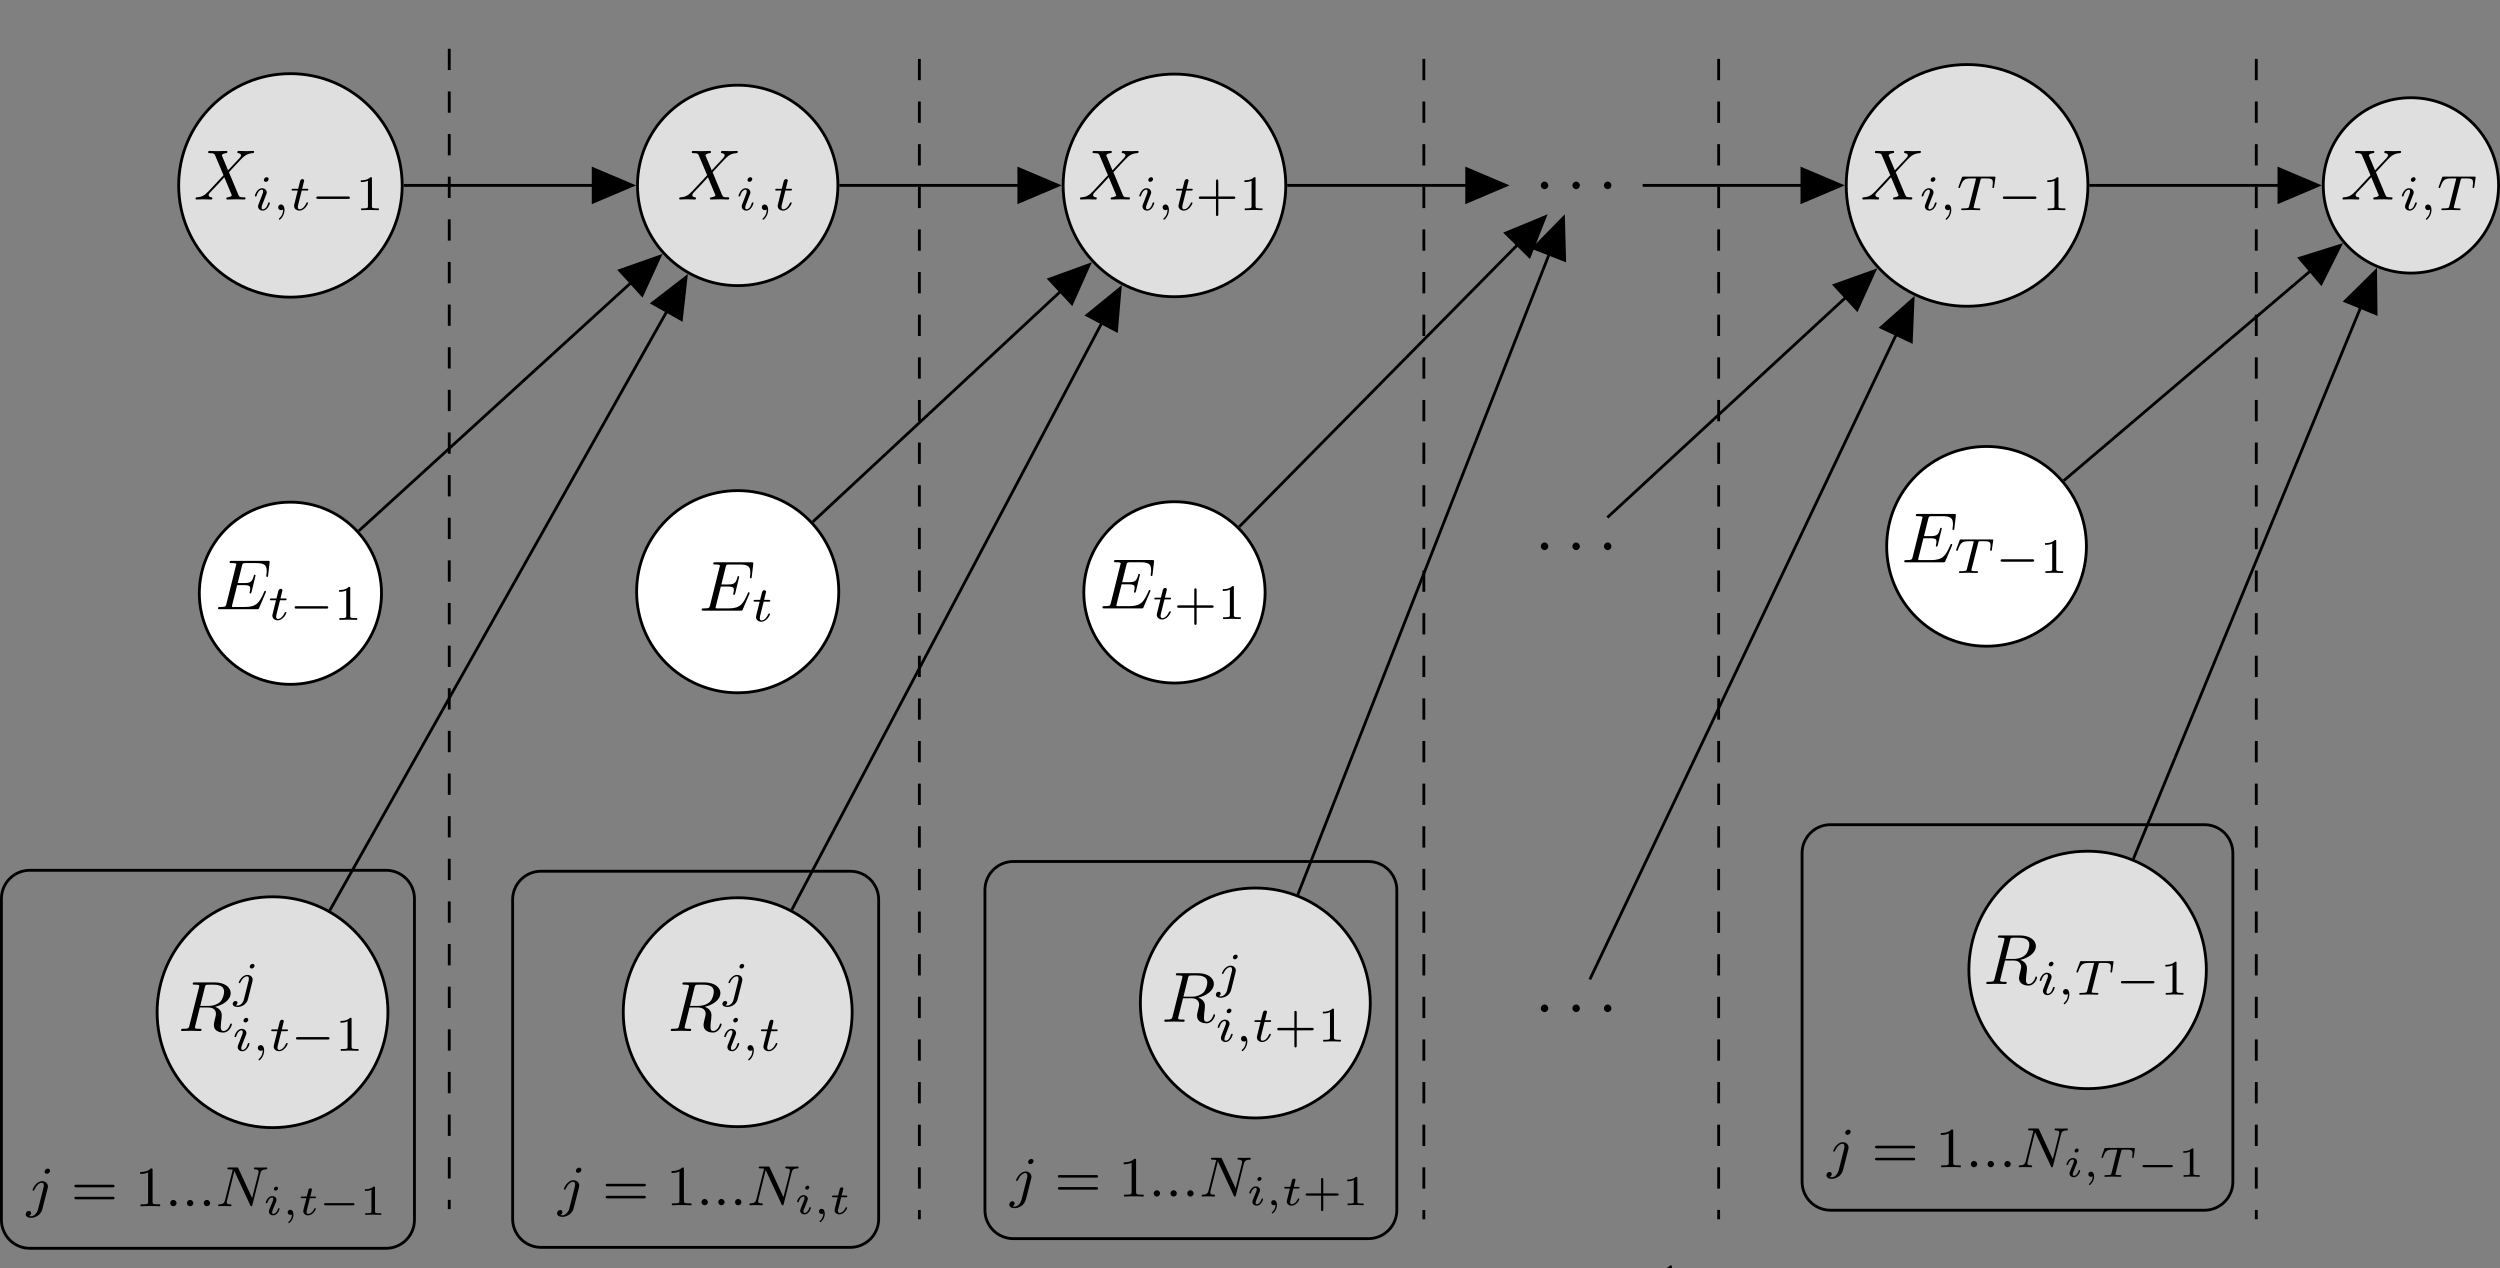 <?xml version="1.0" encoding="UTF-8"?>
<svg xmlns="http://www.w3.org/2000/svg" xmlns:xlink="http://www.w3.org/1999/xlink" width="350.561pt" height="177.807pt" viewBox="0 0 350.561 177.807" version="1.1">
<rect x="0" y="0" width="350.561" height="177.807" fill="#808080" stroke="none"/>
<defs>
<g>
<symbol overflow="visible" id="glyph0-0">
<path style="stroke:none;" d=""/>
</symbol>
<symbol overflow="visible" id="glyph0-1">
<path style="stroke:none;" d="M 7.281 -0.188 C 7.281 -0.312 7.172 -0.312 7.094 -0.312 C 6.438 -0.312 6.406 -0.344 6.234 -0.75 L 4.953 -3.828 C 5.625 -4.531 6.672 -5.719 7 -5.984 C 7.281 -6.234 7.672 -6.469 8.266 -6.5 C 8.391 -6.516 8.484 -6.516 8.484 -6.703 C 8.484 -6.703 8.484 -6.812 8.359 -6.812 C 8.062 -6.812 7.719 -6.781 7.422 -6.781 C 7.047 -6.781 6.672 -6.812 6.312 -6.812 C 6.25 -6.812 6.125 -6.812 6.125 -6.609 C 6.125 -6.547 6.172 -6.516 6.234 -6.5 C 6.328 -6.484 6.641 -6.469 6.641 -6.188 C 6.641 -6.047 6.531 -5.922 6.453 -5.828 L 4.828 -4.094 L 4 -6.078 L 3.953 -6.203 C 3.953 -6.266 4.109 -6.453 4.531 -6.5 C 4.641 -6.516 4.734 -6.516 4.734 -6.688 C 4.734 -6.812 4.609 -6.812 4.578 -6.812 C 4.172 -6.812 3.75 -6.781 3.328 -6.781 C 3.078 -6.781 2.469 -6.812 2.219 -6.812 C 2.156 -6.812 2.031 -6.812 2.031 -6.609 C 2.031 -6.5 2.141 -6.5 2.266 -6.5 C 2.859 -6.5 2.922 -6.406 3.016 -6.188 L 4.188 -3.406 L 2.078 -1.141 C 2.031 -1.094 2.016 -1.078 1.953 -1.031 C 1.469 -0.5 1 -0.344 0.484 -0.312 C 0.359 -0.297 0.266 -0.297 0.266 -0.109 C 0.266 -0.109 0.266 0 0.406 0 C 0.703 0 1.031 -0.031 1.328 -0.031 C 1.703 -0.031 2.094 0 2.453 0 C 2.516 0 2.625 0 2.625 -0.203 C 2.625 -0.297 2.516 -0.312 2.516 -0.312 C 2.422 -0.312 2.109 -0.344 2.109 -0.625 C 2.109 -0.781 2.266 -0.938 2.375 -1.062 L 3.406 -2.141 L 4.297 -3.125 L 5.297 -0.734 L 5.359 -0.594 C 5.359 -0.516 5.156 -0.344 4.781 -0.312 C 4.672 -0.297 4.578 -0.297 4.578 -0.125 C 4.578 0 4.688 0 4.719 0 L 5.984 -0.031 C 6.234 -0.031 6.844 0 7.094 0 C 7.156 0 7.281 0 7.281 -0.188 Z M 7.281 -0.188 "/>
</symbol>
<symbol overflow="visible" id="glyph0-2">
<path style="stroke:none;" d="M 7.109 -2.469 C 7.109 -2.469 7.109 -2.578 6.984 -2.578 C 6.891 -2.578 6.875 -2.516 6.859 -2.453 C 6.203 -0.984 5.844 -0.312 4.141 -0.312 L 2.688 -0.312 C 2.547 -0.312 2.516 -0.312 2.469 -0.312 C 2.359 -0.328 2.328 -0.344 2.328 -0.422 C 2.328 -0.453 2.328 -0.469 2.375 -0.641 L 3.062 -3.375 L 4.047 -3.375 C 4.891 -3.375 4.891 -3.156 4.891 -2.906 C 4.891 -2.844 4.891 -2.719 4.828 -2.422 C 4.812 -2.375 4.797 -2.344 4.797 -2.312 C 4.797 -2.266 4.828 -2.203 4.922 -2.203 C 5 -2.203 5.031 -2.25 5.078 -2.406 L 5.641 -4.734 C 5.641 -4.797 5.594 -4.844 5.516 -4.844 C 5.438 -4.844 5.406 -4.781 5.391 -4.672 C 5.172 -3.906 5 -3.672 4.078 -3.672 L 3.141 -3.672 L 3.734 -6.078 C 3.828 -6.438 3.844 -6.469 4.281 -6.469 L 5.688 -6.469 C 6.891 -6.469 7.203 -6.188 7.203 -5.359 C 7.203 -5.125 7.203 -5.109 7.156 -4.828 C 7.156 -4.781 7.141 -4.703 7.141 -4.656 C 7.141 -4.609 7.172 -4.531 7.266 -4.531 C 7.375 -4.531 7.391 -4.594 7.406 -4.781 L 7.609 -6.516 C 7.641 -6.781 7.594 -6.781 7.344 -6.781 L 2.297 -6.781 C 2.109 -6.781 2 -6.781 2 -6.578 C 2 -6.469 2.094 -6.469 2.281 -6.469 C 2.656 -6.469 2.938 -6.469 2.938 -6.297 C 2.938 -6.25 2.938 -6.234 2.875 -6.047 L 1.562 -0.781 C 1.469 -0.391 1.453 -0.312 0.656 -0.312 C 0.484 -0.312 0.375 -0.312 0.375 -0.125 C 0.375 0 0.469 0 0.656 0 L 5.828 0 C 6.062 0 6.078 -0.016 6.141 -0.172 L 7.062 -2.328 C 7.078 -2.375 7.109 -2.469 7.109 -2.469 Z M 7.109 -2.469 "/>
</symbol>
<symbol overflow="visible" id="glyph0-3">
<path style="stroke:none;" d="M 6.438 -5.516 C 6.438 -5.172 6.281 -4.484 5.891 -4.094 C 5.625 -3.844 5.109 -3.516 4.203 -3.516 L 3.094 -3.516 L 3.734 -6.125 C 3.797 -6.359 3.828 -6.453 4.016 -6.484 C 4.109 -6.5 4.422 -6.5 4.625 -6.5 C 5.328 -6.5 6.438 -6.5 6.438 -5.516 Z M 7.531 -0.922 C 7.531 -1.047 7.406 -1.047 7.406 -1.047 C 7.312 -1.047 7.297 -0.984 7.281 -0.906 C 7.031 -0.172 6.594 0 6.375 0 C 6.047 0 5.969 -0.219 5.969 -0.609 C 5.969 -0.922 6.031 -1.422 6.078 -1.75 C 6.094 -1.891 6.109 -2.078 6.109 -2.219 C 6.109 -2.984 5.438 -3.297 5.172 -3.391 C 6.188 -3.609 7.359 -4.312 7.359 -5.312 C 7.359 -6.172 6.469 -6.812 5.156 -6.812 L 2.328 -6.812 C 2.125 -6.812 2.031 -6.812 2.031 -6.609 C 2.031 -6.5 2.125 -6.5 2.312 -6.5 C 2.312 -6.5 2.516 -6.5 2.688 -6.484 C 2.875 -6.453 2.953 -6.453 2.953 -6.312 C 2.953 -6.281 2.953 -6.25 2.922 -6.125 L 1.578 -0.781 C 1.484 -0.391 1.469 -0.312 0.672 -0.312 C 0.5 -0.312 0.406 -0.312 0.406 -0.109 C 0.406 0 0.547 0 0.547 0 L 1.797 -0.031 L 3.078 0 C 3.156 0 3.266 0 3.266 -0.203 C 3.266 -0.312 3.188 -0.312 2.984 -0.312 C 2.625 -0.312 2.344 -0.312 2.344 -0.484 C 2.344 -0.547 2.359 -0.594 2.375 -0.656 L 3.031 -3.297 L 4.219 -3.297 C 5.125 -3.297 5.297 -2.734 5.297 -2.391 C 5.297 -2.25 5.219 -1.938 5.156 -1.703 C 5.094 -1.422 5 -1.062 5 -0.859 C 5 0.219 6.203 0.219 6.328 0.219 C 7.172 0.219 7.531 -0.781 7.531 -0.922 Z M 7.531 -0.922 "/>
</symbol>
<symbol overflow="visible" id="glyph0-4">
<path style="stroke:none;" d="M 1.906 -0.531 C 1.906 -0.812 1.672 -1.062 1.391 -1.062 C 1.094 -1.062 0.859 -0.812 0.859 -0.531 C 0.859 -0.234 1.094 0 1.391 0 C 1.672 0 1.906 -0.234 1.906 -0.531 Z M 1.906 -0.531 "/>
</symbol>
<symbol overflow="visible" id="glyph1-0">
<path style="stroke:none;" d=""/>
</symbol>
<symbol overflow="visible" id="glyph1-1">
<path style="stroke:none;" d="M 2.266 -4.359 C 2.266 -4.469 2.172 -4.625 1.984 -4.625 C 1.797 -4.625 1.594 -4.438 1.594 -4.234 C 1.594 -4.125 1.672 -3.969 1.875 -3.969 C 2.062 -3.969 2.266 -4.172 2.266 -4.359 Z M 2.438 -1 C 2.438 -1.094 2.344 -1.094 2.328 -1.094 C 2.234 -1.094 2.219 -1.047 2.188 -0.969 C 2.031 -0.406 1.734 -0.125 1.453 -0.125 C 1.312 -0.125 1.281 -0.219 1.281 -0.375 C 1.281 -0.531 1.328 -0.656 1.391 -0.812 L 1.609 -1.375 L 1.953 -2.266 C 1.984 -2.328 2 -2.406 2 -2.484 C 2 -2.812 1.719 -3.078 1.344 -3.078 C 0.641 -3.078 0.328 -2.125 0.328 -2 C 0.328 -1.922 0.422 -1.922 0.453 -1.922 C 0.547 -1.922 0.547 -1.953 0.578 -2.031 C 0.75 -2.625 1.062 -2.875 1.312 -2.875 C 1.422 -2.875 1.484 -2.828 1.484 -2.641 C 1.484 -2.469 1.453 -2.375 1.281 -1.938 L 0.844 -0.812 C 0.812 -0.719 0.781 -0.641 0.781 -0.516 C 0.781 -0.188 1.047 0.062 1.438 0.062 C 2.125 0.062 2.438 -0.891 2.438 -1 Z M 2.438 -1 "/>
</symbol>
<symbol overflow="visible" id="glyph1-2">
<path style="stroke:none;" d="M 1.672 -0.047 C 1.672 -0.469 1.5 -0.797 1.172 -0.797 C 0.953 -0.797 0.781 -0.625 0.781 -0.406 C 0.781 -0.188 0.938 0 1.188 0 C 1.359 0 1.469 -0.109 1.469 -0.109 C 1.469 0.266 1.406 0.719 0.922 1.156 C 0.906 1.188 0.875 1.219 0.875 1.25 C 0.875 1.297 0.938 1.344 0.969 1.344 C 1.078 1.344 1.672 0.781 1.672 -0.047 Z M 1.672 -0.047 "/>
</symbol>
<symbol overflow="visible" id="glyph1-3">
<path style="stroke:none;" d="M 2.609 -1 C 2.609 -1.094 2.516 -1.094 2.5 -1.094 C 2.406 -1.094 2.406 -1.078 2.344 -0.953 C 2.156 -0.516 1.797 -0.125 1.422 -0.125 C 1.266 -0.125 1.172 -0.219 1.172 -0.469 C 1.172 -0.531 1.203 -0.688 1.219 -0.75 L 1.719 -2.75 L 2.422 -2.75 C 2.562 -2.75 2.641 -2.75 2.641 -2.906 C 2.641 -3 2.562 -3 2.438 -3 L 1.781 -3 L 2.031 -4.031 C 2.047 -4.062 2.062 -4.109 2.062 -4.125 C 2.062 -4.266 1.953 -4.359 1.812 -4.359 C 1.641 -4.359 1.547 -4.234 1.484 -4.062 C 1.438 -3.875 1.531 -4.219 1.219 -3 L 0.516 -3 C 0.391 -3 0.297 -3 0.297 -2.844 C 0.297 -2.75 0.375 -2.75 0.5 -2.75 L 1.156 -2.75 L 0.75 -1.109 C 0.703 -0.938 0.641 -0.688 0.641 -0.594 C 0.641 -0.188 1 0.062 1.391 0.062 C 2.172 0.062 2.609 -0.906 2.609 -1 Z M 2.609 -1 "/>
</symbol>
<symbol overflow="visible" id="glyph1-4">
<path style="stroke:none;" d="M 3.062 -4.359 C 3.062 -4.469 2.969 -4.625 2.781 -4.625 C 2.578 -4.625 2.391 -4.422 2.391 -4.234 C 2.391 -4.125 2.469 -3.969 2.672 -3.969 C 2.859 -3.969 3.062 -4.156 3.062 -4.359 Z M 2.766 -2.172 C 2.781 -2.25 2.797 -2.312 2.797 -2.422 C 2.797 -2.797 2.469 -3.078 2.062 -3.078 C 1.281 -3.078 0.844 -2.109 0.844 -2 C 0.844 -1.922 0.938 -1.922 0.953 -1.922 C 1.031 -1.922 1.047 -1.938 1.094 -2.047 C 1.266 -2.453 1.625 -2.875 2.031 -2.875 C 2.203 -2.875 2.266 -2.766 2.266 -2.531 C 2.266 -2.453 2.266 -2.359 2.25 -2.328 L 1.578 0.344 C 1.469 0.828 1.094 1.219 0.688 1.219 C 0.594 1.219 0.516 1.219 0.438 1.188 C 0.609 1.094 0.672 0.938 0.672 0.828 C 0.672 0.656 0.531 0.578 0.391 0.578 C 0.188 0.578 0 0.766 0 0.984 C 0 1.25 0.266 1.422 0.688 1.422 C 1.109 1.422 1.922 1.172 2.141 0.328 Z M 2.766 -2.172 "/>
</symbol>
<symbol overflow="visible" id="glyph1-5">
<path style="stroke:none;" d="M 5.312 -3.281 L 5.5 -4.609 C 5.5 -4.703 5.422 -4.703 5.297 -4.703 L 1.016 -4.703 C 0.844 -4.703 0.828 -4.703 0.781 -4.562 L 0.328 -3.328 C 0.328 -3.297 0.297 -3.234 0.297 -3.203 C 0.297 -3.172 0.312 -3.109 0.422 -3.109 C 0.516 -3.109 0.516 -3.141 0.562 -3.281 C 0.969 -4.391 1.203 -4.453 2.266 -4.453 L 2.547 -4.453 C 2.766 -4.453 2.766 -4.453 2.766 -4.391 C 2.766 -4.391 2.766 -4.344 2.734 -4.25 L 1.812 -0.578 C 1.75 -0.328 1.734 -0.25 1 -0.25 C 0.75 -0.25 0.688 -0.25 0.688 -0.094 C 0.688 -0.078 0.703 0 0.812 0 C 1 0 1.219 -0.016 1.406 -0.016 L 2 -0.031 L 2.641 -0.016 C 2.828 -0.016 3.031 0 3.219 0 C 3.281 0 3.375 0 3.375 -0.156 C 3.375 -0.25 3.312 -0.25 3.094 -0.25 C 2.969 -0.25 2.828 -0.266 2.688 -0.266 C 2.453 -0.281 2.438 -0.312 2.438 -0.391 C 2.438 -0.453 2.438 -0.453 2.469 -0.562 L 3.391 -4.219 C 3.438 -4.422 3.453 -4.438 3.609 -4.453 C 3.641 -4.453 3.875 -4.453 4.016 -4.453 C 4.453 -4.453 4.625 -4.453 4.797 -4.406 C 5.109 -4.312 5.125 -4.109 5.125 -3.859 C 5.125 -3.75 5.125 -3.656 5.078 -3.297 L 5.062 -3.219 C 5.062 -3.141 5.109 -3.109 5.188 -3.109 C 5.297 -3.109 5.297 -3.172 5.312 -3.281 Z M 5.312 -3.281 "/>
</symbol>
<symbol overflow="visible" id="glyph2-0">
<path style="stroke:none;" d=""/>
</symbol>
<symbol overflow="visible" id="glyph2-1">
<path style="stroke:none;" d="M 3.297 -4.969 C 3.297 -5.125 3.172 -5.281 2.984 -5.281 C 2.734 -5.281 2.531 -5.047 2.531 -4.844 C 2.531 -4.688 2.656 -4.547 2.844 -4.547 C 3.078 -4.547 3.297 -4.766 3.297 -4.969 Z M 2.953 -2.484 C 2.984 -2.578 3 -2.641 3 -2.766 C 3 -3.203 2.641 -3.516 2.188 -3.516 C 1.344 -3.516 0.844 -2.406 0.844 -2.297 C 0.844 -2.219 0.906 -2.188 0.969 -2.188 C 1.047 -2.188 1.062 -2.219 1.109 -2.328 C 1.359 -2.891 1.766 -3.297 2.156 -3.297 C 2.328 -3.297 2.422 -3.172 2.422 -2.922 C 2.422 -2.812 2.406 -2.688 2.375 -2.578 L 1.625 0.391 C 1.5 0.891 1.109 1.406 0.625 1.406 C 0.5 1.406 0.375 1.375 0.359 1.359 C 0.609 1.25 0.641 1.031 0.641 0.953 C 0.641 0.766 0.5 0.656 0.328 0.656 C 0.109 0.656 -0.109 0.859 -0.109 1.125 C -0.109 1.422 0.188 1.625 0.641 1.625 C 1.125 1.625 2 1.328 2.234 0.359 Z M 2.953 -2.484 "/>
</symbol>
<symbol overflow="visible" id="glyph2-2">
<path style="stroke:none;" d="M 1.625 -0.438 C 1.625 -0.703 1.391 -0.891 1.172 -0.891 C 0.922 -0.891 0.734 -0.672 0.734 -0.453 C 0.734 -0.172 0.953 0 1.172 0 C 1.422 0 1.625 -0.203 1.625 -0.438 Z M 1.625 -0.438 "/>
</symbol>
<symbol overflow="visible" id="glyph2-3">
<path style="stroke:none;" d="M 7.297 -5.328 C 7.297 -5.375 7.266 -5.438 7.188 -5.438 C 7.125 -5.438 6.969 -5.422 6.391 -5.422 C 5.75 -5.422 5.641 -5.438 5.562 -5.438 C 5.438 -5.438 5.422 -5.359 5.422 -5.297 C 5.422 -5.188 5.516 -5.172 5.594 -5.172 C 6.078 -5.156 6.078 -4.953 6.078 -4.844 C 6.078 -4.797 6.078 -4.75 6.047 -4.625 L 5.172 -1.141 L 3.25 -5.297 C 3.188 -5.438 3.172 -5.438 2.984 -5.438 L 1.938 -5.438 C 1.797 -5.438 1.703 -5.438 1.703 -5.297 C 1.703 -5.172 1.797 -5.172 1.953 -5.172 C 2.031 -5.172 2.266 -5.172 2.453 -5.125 L 1.375 -0.859 C 1.281 -0.453 1.078 -0.281 0.547 -0.266 C 0.5 -0.266 0.391 -0.25 0.391 -0.109 C 0.391 -0.062 0.438 0 0.516 0 C 0.547 0 0.734 -0.031 1.312 -0.031 C 1.938 -0.031 2.062 0 2.125 0 C 2.156 0 2.281 0 2.281 -0.156 C 2.281 -0.25 2.188 -0.266 2.141 -0.266 C 1.844 -0.266 1.609 -0.312 1.609 -0.594 C 1.609 -0.641 1.641 -0.75 1.641 -0.75 L 2.672 -4.922 L 2.688 -4.922 L 4.906 -0.141 C 4.953 -0.016 4.969 0 5.047 0 C 5.156 0 5.172 -0.031 5.203 -0.172 L 6.312 -4.578 C 6.406 -4.969 6.578 -5.156 7.156 -5.172 C 7.234 -5.172 7.297 -5.234 7.297 -5.328 Z M 7.297 -5.328 "/>
</symbol>
<symbol overflow="visible" id="glyph3-0">
<path style="stroke:none;" d=""/>
</symbol>
<symbol overflow="visible" id="glyph3-1">
<path style="stroke:none;" d="M 6.109 -2.844 C 6.109 -3.016 5.906 -3.016 5.797 -3.016 L 0.781 -3.016 C 0.656 -3.016 0.469 -3.016 0.469 -2.844 C 0.469 -2.656 0.625 -2.656 0.75 -2.656 L 5.828 -2.656 C 5.938 -2.656 6.109 -2.656 6.109 -2.844 Z M 6.109 -1.141 C 6.109 -1.328 5.938 -1.328 5.828 -1.328 L 0.75 -1.328 C 0.625 -1.328 0.469 -1.328 0.469 -1.141 C 0.469 -0.969 0.656 -0.969 0.781 -0.969 L 5.797 -0.969 C 5.906 -0.969 6.109 -0.969 6.109 -1.141 Z M 6.109 -1.141 "/>
</symbol>
<symbol overflow="visible" id="glyph3-2">
<path style="stroke:none;" d="M 3.562 0 L 3.562 -0.266 L 3.281 -0.266 C 2.531 -0.266 2.5 -0.359 2.5 -0.656 L 2.5 -5.078 C 2.5 -5.297 2.484 -5.297 2.266 -5.297 C 1.938 -4.984 1.516 -4.797 0.766 -4.797 L 0.766 -4.531 C 0.984 -4.531 1.406 -4.531 1.875 -4.734 L 1.875 -0.656 C 1.875 -0.359 1.844 -0.266 1.094 -0.266 L 0.812 -0.266 L 0.812 0 C 1.141 -0.031 1.828 -0.031 2.188 -0.031 C 2.547 -0.031 3.234 -0.031 3.562 0 Z M 3.562 0 "/>
</symbol>
<symbol overflow="visible" id="glyph4-0">
<path style="stroke:none;" d=""/>
</symbol>
<symbol overflow="visible" id="glyph4-1">
<path style="stroke:none;" d="M 2.078 -3.734 C 2.078 -3.875 1.969 -3.969 1.844 -3.969 C 1.672 -3.969 1.5 -3.812 1.5 -3.641 C 1.5 -3.5 1.609 -3.406 1.734 -3.406 C 1.938 -3.406 2.078 -3.578 2.078 -3.734 Z M 2.297 -0.859 C 2.297 -0.859 2.297 -0.953 2.188 -0.953 C 2.094 -0.953 2.094 -0.922 2.062 -0.797 C 1.969 -0.5 1.719 -0.141 1.406 -0.141 C 1.297 -0.141 1.25 -0.203 1.25 -0.359 C 1.25 -0.469 1.281 -0.562 1.359 -0.75 L 1.719 -1.641 C 1.75 -1.703 1.797 -1.844 1.828 -1.906 C 1.844 -1.953 1.859 -2.016 1.859 -2.125 C 1.859 -2.453 1.562 -2.641 1.266 -2.641 C 0.656 -2.641 0.359 -1.844 0.359 -1.719 C 0.359 -1.688 0.391 -1.641 0.469 -1.641 C 0.562 -1.641 0.578 -1.672 0.594 -1.719 C 0.766 -2.297 1.078 -2.438 1.25 -2.438 C 1.359 -2.438 1.406 -2.359 1.406 -2.219 C 1.406 -2.109 1.375 -2.016 1.359 -1.969 L 1.047 -1.203 C 0.969 -1.031 0.969 -1.016 0.891 -0.812 C 0.812 -0.641 0.797 -0.562 0.797 -0.453 C 0.797 -0.156 1.062 0.062 1.391 0.062 C 2 0.062 2.297 -0.734 2.297 -0.859 Z M 2.297 -0.859 "/>
</symbol>
<symbol overflow="visible" id="glyph4-2">
<path style="stroke:none;" d="M 1.578 -0.047 C 1.578 -0.438 1.422 -0.719 1.125 -0.719 C 0.891 -0.719 0.766 -0.531 0.766 -0.359 C 0.766 -0.188 0.891 0 1.141 0 C 1.234 0 1.312 -0.031 1.375 -0.078 C 1.375 0.484 1.078 0.812 0.922 0.953 C 0.875 1 0.844 1.016 0.844 1.047 C 0.844 1.109 0.906 1.156 0.953 1.156 C 1.031 1.156 1.578 0.688 1.578 -0.047 Z M 1.578 -0.047 "/>
</symbol>
<symbol overflow="visible" id="glyph4-3">
<path style="stroke:none;" d="M 2.453 -0.859 C 2.453 -0.875 2.438 -0.953 2.344 -0.953 C 2.266 -0.953 2.25 -0.922 2.219 -0.844 C 2.016 -0.391 1.672 -0.141 1.375 -0.141 C 1.156 -0.141 1.156 -0.359 1.156 -0.438 C 1.156 -0.516 1.156 -0.531 1.188 -0.641 L 1.609 -2.344 L 2.266 -2.344 C 2.375 -2.344 2.469 -2.344 2.469 -2.484 C 2.469 -2.578 2.391 -2.578 2.281 -2.578 L 1.672 -2.578 L 1.875 -3.406 C 1.906 -3.5 1.906 -3.531 1.906 -3.531 C 1.906 -3.688 1.797 -3.734 1.688 -3.734 C 1.625 -3.734 1.469 -3.703 1.406 -3.5 C 1.391 -3.406 1.453 -3.625 1.172 -2.578 L 0.531 -2.578 C 0.406 -2.578 0.406 -2.578 0.375 -2.562 C 0.344 -2.531 0.328 -2.453 0.328 -2.422 C 0.344 -2.344 0.391 -2.344 0.516 -2.344 L 1.125 -2.344 L 0.766 -0.922 C 0.734 -0.797 0.688 -0.594 0.688 -0.516 C 0.688 -0.172 1 0.062 1.359 0.062 C 2.047 0.062 2.453 -0.766 2.453 -0.859 Z M 2.453 -0.859 "/>
</symbol>
<symbol overflow="visible" id="glyph4-4">
<path style="stroke:none;" d="M 4.875 -2.797 L 5.031 -3.938 C 5.031 -4.047 4.969 -4.047 4.859 -4.047 L 0.969 -4.047 C 0.812 -4.047 0.797 -4.047 0.75 -3.922 L 0.359 -2.828 C 0.344 -2.766 0.344 -2.734 0.344 -2.734 C 0.344 -2.719 0.344 -2.641 0.453 -2.641 C 0.531 -2.641 0.531 -2.656 0.594 -2.812 C 0.859 -3.547 1.047 -3.812 1.812 -3.812 L 2.359 -3.812 C 2.484 -3.812 2.484 -3.812 2.562 -3.781 L 1.75 -0.516 C 1.719 -0.344 1.688 -0.297 1.516 -0.266 C 1.344 -0.234 1 -0.234 1 -0.234 C 0.844 -0.234 0.828 -0.234 0.797 -0.219 C 0.766 -0.203 0.75 -0.109 0.75 -0.078 C 0.75 -0.078 0.766 0 0.859 0 C 1.016 0 1.203 -0.016 1.359 -0.016 L 1.922 -0.031 L 2.453 -0.016 C 2.641 -0.016 2.828 0 3 0 C 3.047 0 3.094 0 3.109 -0.047 C 3.125 -0.062 3.141 -0.125 3.141 -0.156 C 3.125 -0.234 3.094 -0.234 2.906 -0.234 L 2.516 -0.25 C 2.375 -0.266 2.297 -0.266 2.297 -0.359 L 3.109 -3.609 C 3.156 -3.797 3.172 -3.812 3.422 -3.812 L 3.969 -3.812 C 4.609 -3.812 4.703 -3.625 4.703 -3.266 C 4.703 -3.188 4.688 -3.031 4.656 -2.844 C 4.656 -2.828 4.641 -2.766 4.641 -2.734 C 4.641 -2.688 4.688 -2.641 4.75 -2.641 C 4.859 -2.641 4.859 -2.703 4.875 -2.797 Z M 4.875 -2.797 "/>
</symbol>
<symbol overflow="visible" id="glyph5-0">
<path style="stroke:none;" d=""/>
</symbol>
<symbol overflow="visible" id="glyph5-1">
<path style="stroke:none;" d="M 5.469 -1.734 C 5.469 -1.922 5.297 -1.922 5.203 -1.922 L 1.016 -1.922 C 0.906 -1.922 0.75 -1.922 0.75 -1.734 C 0.75 -1.578 0.922 -1.578 1.016 -1.578 L 5.203 -1.578 C 5.297 -1.578 5.469 -1.578 5.469 -1.734 Z M 5.469 -1.734 "/>
</symbol>
<symbol overflow="visible" id="glyph6-0">
<path style="stroke:none;" d=""/>
</symbol>
<symbol overflow="visible" id="glyph6-1">
<path style="stroke:none;" d="M 3.297 0 L 3.297 -0.25 L 3.031 -0.25 C 2.328 -0.25 2.328 -0.344 2.328 -0.578 L 2.328 -4.438 C 2.328 -4.625 2.328 -4.625 2.125 -4.625 C 1.672 -4.188 1.047 -4.188 0.766 -4.188 L 0.766 -3.938 C 0.922 -3.938 1.391 -3.938 1.766 -4.125 L 1.766 -0.578 C 1.766 -0.344 1.766 -0.25 1.078 -0.25 L 0.812 -0.25 L 0.812 0 L 2.047 -0.031 Z M 3.297 0 "/>
</symbol>
<symbol overflow="visible" id="glyph6-2">
<path style="stroke:none;" d="M 5.609 -1.734 C 5.609 -1.922 5.453 -1.922 5.359 -1.922 L 3.219 -1.922 L 3.219 -4.062 C 3.219 -4.141 3.219 -4.312 3.062 -4.312 C 2.891 -4.312 2.891 -4.156 2.891 -4.062 L 2.891 -1.922 L 0.75 -1.922 C 0.656 -1.922 0.484 -1.922 0.484 -1.75 C 0.484 -1.578 0.641 -1.578 0.75 -1.578 L 2.891 -1.578 L 2.891 0.562 C 2.891 0.656 2.891 0.828 3.047 0.828 C 3.219 0.828 3.219 0.656 3.219 0.562 L 3.219 -1.578 L 5.359 -1.578 C 5.453 -1.578 5.609 -1.578 5.609 -1.734 Z M 5.609 -1.734 "/>
</symbol>
<symbol overflow="visible" id="glyph7-0">
<path style="stroke:none;" d=""/>
</symbol>
<symbol overflow="visible" id="glyph7-1">
<path style="stroke:none;" d="M 5.016 -1.5 C 5.016 -1.656 4.859 -1.656 4.781 -1.656 L 0.984 -1.656 C 0.891 -1.656 0.75 -1.656 0.75 -1.5 C 0.75 -1.344 0.891 -1.344 0.984 -1.344 L 4.781 -1.344 C 4.859 -1.344 5.016 -1.344 5.016 -1.5 Z M 5.016 -1.5 "/>
</symbol>
<symbol overflow="visible" id="glyph8-0">
<path style="stroke:none;" d=""/>
</symbol>
<symbol overflow="visible" id="glyph8-1">
<path style="stroke:none;" d="M 3.016 0 L 3.016 -0.234 L 2.766 -0.234 C 2.141 -0.234 2.141 -0.312 2.141 -0.516 L 2.141 -3.797 C 2.141 -3.984 2.125 -3.984 1.938 -3.984 C 1.547 -3.594 0.938 -3.594 0.719 -3.594 L 0.719 -3.359 C 0.875 -3.359 1.281 -3.359 1.641 -3.531 L 1.641 -0.516 C 1.641 -0.312 1.641 -0.234 1.016 -0.234 L 0.766 -0.234 L 0.766 0 C 1.094 -0.031 1.562 -0.031 1.891 -0.031 C 2.219 -0.031 2.688 -0.031 3.016 0 Z M 3.016 0 "/>
</symbol>
<symbol overflow="visible" id="glyph8-2">
<path style="stroke:none;" d="M 5.109 -1.5 C 5.109 -1.656 4.969 -1.656 4.891 -1.656 L 2.953 -1.656 L 2.953 -3.594 C 2.953 -3.672 2.953 -3.828 2.797 -3.828 C 2.641 -3.828 2.641 -3.672 2.641 -3.594 L 2.641 -1.656 L 0.703 -1.656 C 0.625 -1.656 0.469 -1.656 0.469 -1.5 C 0.469 -1.344 0.625 -1.344 0.703 -1.344 L 2.641 -1.344 L 2.641 0.594 C 2.641 0.688 2.641 0.828 2.797 0.828 C 2.953 0.828 2.953 0.688 2.953 0.594 L 2.953 -1.344 L 4.891 -1.344 C 4.969 -1.344 5.109 -1.344 5.109 -1.5 Z M 5.109 -1.5 "/>
</symbol>
<symbol overflow="visible" id="glyph9-0">
<path style="stroke:none;" d=""/>
</symbol>
<symbol overflow="visible" id="glyph9-1">
<path style="stroke:none;" d="M 4.172 0 L 4.172 -0.312 L 3.859 -0.312 C 2.953 -0.312 2.938 -0.422 2.938 -0.781 L 2.938 -6.375 C 2.938 -6.625 2.938 -6.641 2.703 -6.641 C 2.078 -6 1.203 -6 0.891 -6 L 0.891 -5.688 C 1.094 -5.688 1.672 -5.688 2.188 -5.953 L 2.188 -0.781 C 2.188 -0.422 2.156 -0.312 1.266 -0.312 L 0.953 -0.312 L 0.953 0 C 1.297 -0.031 2.156 -0.031 2.562 -0.031 C 2.953 -0.031 3.828 -0.031 4.172 0 Z M 4.172 0 "/>
</symbol>
</g>
<clipPath id="clip1">
  <path d="M 66 116 L 129 116 L 129 177.809 L 66 177.809 Z M 66 116 "/>
</clipPath>
<clipPath id="clip2">
  <path d="M 0 116 L 64 116 L 64 177.809 L 0 177.809 Z M 0 116 "/>
</clipPath>
<clipPath id="clip3">
  <path d="M 132 115 L 202 115 L 202 177.809 L 132 177.809 Z M 132 115 "/>
</clipPath>
<clipPath id="clip4">
  <path d="M 325 13 L 350.562 13 L 350.562 39 L 325 39 Z M 325 13 "/>
</clipPath>
<clipPath id="clip5">
  <path d="M 320 8 L 350.562 8 L 350.562 44 L 320 44 Z M 320 8 "/>
</clipPath>
<clipPath id="clip6">
  <path d="M 232 177 L 236 177 L 236 177.809 L 232 177.809 Z M 232 177 "/>
</clipPath>
</defs>
<g id="surface1">
<path style="fill-rule:nonzero;fill:rgb(87.5%,87.5%,87.5%);fill-opacity:1;stroke-width:0.399;stroke-linecap:butt;stroke-linejoin:miter;stroke:rgb(0%,0%,0%);stroke-opacity:1;stroke-miterlimit:10;" d="M 14.052 0.002 C 14.052 7.76 7.763 14.053 0.001 14.053 C -7.76 14.053 -14.053 7.76 -14.053 0.002 C -14.053 -7.76 -7.76 -14.053 0.001 -14.053 C 7.763 -14.053 14.052 -7.76 14.052 0.002 Z M 14.052 0.002 " transform="matrix(1,0,0,-1,103.444,25.998)"/>
<g style="fill:rgb(0%,0%,0%);fill-opacity:1;">
  <use xlink:href="#glyph0-1" x="94.971" y="27.977"/>
</g>
<g style="fill:rgb(0%,0%,0%);fill-opacity:1;">
  <use xlink:href="#glyph1-1" x="103.225" y="29.471"/>
  <use xlink:href="#glyph1-2" x="106.044" y="29.471"/>
  <use xlink:href="#glyph1-3" x="108.41" y="29.471"/>
</g>
<path style="fill-rule:nonzero;fill:rgb(100%,100%,100%);fill-opacity:1;stroke-width:0.399;stroke-linecap:butt;stroke-linejoin:miter;stroke:rgb(0%,0%,0%);stroke-opacity:1;stroke-miterlimit:10;" d="M 14.173 -56.971 C 14.173 -49.143 7.829 -42.799 0.001 -42.799 C -7.827 -42.799 -14.174 -49.143 -14.174 -56.971 C -14.174 -64.799 -7.827 -71.147 0.001 -71.147 C 7.829 -71.147 14.173 -64.799 14.173 -56.971 Z M 14.173 -56.971 " transform="matrix(1,0,0,-1,103.444,25.998)"/>
<g style="fill:rgb(0%,0%,0%);fill-opacity:1;">
  <use xlink:href="#glyph0-2" x="98.013" y="85.626"/>
</g>
<g style="fill:rgb(0%,0%,0%);fill-opacity:1;">
  <use xlink:href="#glyph1-3" x="105.367" y="87.12"/>
</g>
<path style="fill-rule:nonzero;fill:rgb(87.5%,87.5%,87.5%);fill-opacity:1;stroke-width:0.399;stroke-linecap:butt;stroke-linejoin:miter;stroke:rgb(0%,0%,0%);stroke-opacity:1;stroke-miterlimit:10;" d="M 16.048 -115.939 C 16.048 -107.076 8.865 -99.889 0.001 -99.889 C -8.866 -99.889 -16.049 -107.076 -16.049 -115.939 C -16.049 -124.803 -8.866 -131.99 0.001 -131.99 C 8.865 -131.99 16.048 -124.803 16.048 -115.939 Z M 16.048 -115.939 " transform="matrix(1,0,0,-1,103.444,25.998)"/>
<g style="fill:rgb(0%,0%,0%);fill-opacity:1;">
  <use xlink:href="#glyph0-3" x="93.655" y="144.571"/>
</g>
<g style="fill:rgb(0%,0%,0%);fill-opacity:1;">
  <use xlink:href="#glyph1-4" x="101.296" y="139.784"/>
</g>
<g style="fill:rgb(0%,0%,0%);fill-opacity:1;">
  <use xlink:href="#glyph1-1" x="101.219" y="147.348"/>
  <use xlink:href="#glyph1-2" x="104.038" y="147.348"/>
  <use xlink:href="#glyph1-3" x="106.404" y="147.348"/>
</g>
<g style="fill:rgb(0%,0%,0%);fill-opacity:1;">
  <use xlink:href="#glyph2-1" x="78.224" y="169.011"/>
</g>
<g style="fill:rgb(0%,0%,0%);fill-opacity:1;">
  <use xlink:href="#glyph3-1" x="84.46" y="169.011"/>
</g>
<g style="fill:rgb(0%,0%,0%);fill-opacity:1;">
  <use xlink:href="#glyph3-2" x="93.398" y="169.011"/>
</g>
<g style="fill:rgb(0%,0%,0%);fill-opacity:1;">
  <use xlink:href="#glyph2-2" x="97.633" y="169.011"/>
  <use xlink:href="#glyph2-2" x="99.985" y="169.011"/>
  <use xlink:href="#glyph2-2" x="102.337" y="169.011"/>
  <use xlink:href="#glyph2-3" x="104.689" y="169.011"/>
</g>
<g style="fill:rgb(0%,0%,0%);fill-opacity:1;">
  <use xlink:href="#glyph4-1" x="111.411" y="170.226"/>
  <use xlink:href="#glyph4-2" x="114.075" y="170.226"/>
  <use xlink:href="#glyph4-3" x="116.344" y="170.226"/>
</g>
<g clip-path="url(#clip1)" clip-rule="nonzero">
<path style="fill:none;stroke-width:0.399;stroke-linecap:butt;stroke-linejoin:miter;stroke:rgb(0%,0%,0%);stroke-opacity:1;stroke-miterlimit:10;" d="M 15.783 -96.17 L -27.577 -96.17 C -29.78 -96.17 -31.561 -97.955 -31.561 -100.158 L -31.561 -144.928 C -31.561 -147.127 -29.78 -148.912 -27.577 -148.912 L 15.783 -148.912 C 17.986 -148.912 19.767 -147.127 19.767 -144.928 L 19.767 -100.158 C 19.767 -97.955 17.986 -96.17 15.783 -96.17 Z M 15.783 -96.17 " transform="matrix(1,0,0,-1,103.444,25.998)"/>
</g>
<path style="fill-rule:nonzero;fill:rgb(87.5%,87.5%,87.5%);fill-opacity:1;stroke-width:0.399;stroke-linecap:butt;stroke-linejoin:miter;stroke:rgb(0%,0%,0%);stroke-opacity:1;stroke-miterlimit:10;" d="M -49.046 -115.939 C -49.046 -107.002 -56.292 -99.756 -65.229 -99.756 C -74.167 -99.756 -81.413 -107.002 -81.413 -115.939 C -81.413 -124.877 -74.167 -132.123 -65.229 -132.123 C -56.292 -132.123 -49.046 -124.877 -49.046 -115.939 Z M -49.046 -115.939 " transform="matrix(1,0,0,-1,103.444,25.998)"/>
<g style="fill:rgb(0%,0%,0%);fill-opacity:1;">
  <use xlink:href="#glyph0-3" x="24.987" y="144.571"/>
</g>
<g style="fill:rgb(0%,0%,0%);fill-opacity:1;">
  <use xlink:href="#glyph1-4" x="32.629" y="139.783"/>
</g>
<g style="fill:rgb(0%,0%,0%);fill-opacity:1;">
  <use xlink:href="#glyph1-1" x="32.552" y="147.348"/>
  <use xlink:href="#glyph1-2" x="35.371" y="147.348"/>
  <use xlink:href="#glyph1-3" x="37.737" y="147.348"/>
</g>
<g style="fill:rgb(0%,0%,0%);fill-opacity:1;">
  <use xlink:href="#glyph5-1" x="40.746" y="147.348"/>
</g>
<g style="fill:rgb(0%,0%,0%);fill-opacity:1;">
  <use xlink:href="#glyph6-1" x="46.973" y="147.348"/>
</g>
<g style="fill:rgb(0%,0%,0%);fill-opacity:1;">
  <use xlink:href="#glyph2-1" x="3.719" y="169.145"/>
</g>
<g style="fill:rgb(0%,0%,0%);fill-opacity:1;">
  <use xlink:href="#glyph3-1" x="9.955" y="169.145"/>
</g>
<g style="fill:rgb(0%,0%,0%);fill-opacity:1;">
  <use xlink:href="#glyph3-2" x="18.893" y="169.145"/>
</g>
<g style="fill:rgb(0%,0%,0%);fill-opacity:1;">
  <use xlink:href="#glyph2-2" x="23.128" y="169.145"/>
  <use xlink:href="#glyph2-2" x="25.48" y="169.145"/>
  <use xlink:href="#glyph2-2" x="27.832" y="169.145"/>
  <use xlink:href="#glyph2-3" x="30.184" y="169.145"/>
</g>
<g style="fill:rgb(0%,0%,0%);fill-opacity:1;">
  <use xlink:href="#glyph4-1" x="36.906" y="170.36"/>
  <use xlink:href="#glyph4-2" x="39.57" y="170.36"/>
  <use xlink:href="#glyph4-3" x="41.839" y="170.36"/>
</g>
<g style="fill:rgb(0%,0%,0%);fill-opacity:1;">
  <use xlink:href="#glyph7-1" x="44.69" y="170.36"/>
</g>
<g style="fill:rgb(0%,0%,0%);fill-opacity:1;">
  <use xlink:href="#glyph8-1" x="50.446" y="170.36"/>
</g>
<g clip-path="url(#clip2)" clip-rule="nonzero">
<path style="fill:none;stroke-width:0.399;stroke-linecap:butt;stroke-linejoin:miter;stroke:rgb(0%,0%,0%);stroke-opacity:1;stroke-miterlimit:10;" d="M -49.311 -96.037 L -99.26 -96.037 C -101.464 -96.037 -103.245 -97.822 -103.245 -100.022 L -103.245 -145.061 C -103.245 -147.264 -101.464 -149.045 -99.26 -149.045 L -49.311 -149.045 C -47.112 -149.045 -45.327 -147.264 -45.327 -145.061 L -45.327 -100.022 C -45.327 -97.822 -47.112 -96.037 -49.311 -96.037 Z M -49.311 -96.037 " transform="matrix(1,0,0,-1,103.444,25.998)"/>
</g>
<path style="fill-rule:nonzero;fill:rgb(87.5%,87.5%,87.5%);fill-opacity:1;stroke-width:0.399;stroke-linecap:butt;stroke-linejoin:miter;stroke:rgb(0%,0%,0%);stroke-opacity:1;stroke-miterlimit:10;" d="M -47.049 0.002 C -47.049 8.654 -54.065 15.67 -62.721 15.67 C -71.374 15.67 -78.389 8.654 -78.389 0.002 C -78.389 -8.654 -71.374 -15.67 -62.721 -15.67 C -54.065 -15.67 -47.049 -8.654 -47.049 0.002 Z M -47.049 0.002 " transform="matrix(1,0,0,-1,103.444,25.998)"/>
<g style="fill:rgb(0%,0%,0%);fill-opacity:1;">
  <use xlink:href="#glyph0-1" x="27.152" y="27.977"/>
</g>
<g style="fill:rgb(0%,0%,0%);fill-opacity:1;">
  <use xlink:href="#glyph1-1" x="35.406" y="29.471"/>
  <use xlink:href="#glyph1-2" x="38.225" y="29.471"/>
  <use xlink:href="#glyph1-3" x="40.591" y="29.471"/>
</g>
<g style="fill:rgb(0%,0%,0%);fill-opacity:1;">
  <use xlink:href="#glyph5-1" x="43.601" y="29.471"/>
</g>
<g style="fill:rgb(0%,0%,0%);fill-opacity:1;">
  <use xlink:href="#glyph6-1" x="49.827" y="29.471"/>
</g>
<path style="fill-rule:nonzero;fill:rgb(100%,100%,100%);fill-opacity:1;stroke-width:0.399;stroke-linecap:butt;stroke-linejoin:miter;stroke:rgb(0%,0%,0%);stroke-opacity:1;stroke-miterlimit:10;" d="M -49.948 -57.19 C -49.948 -50.135 -55.667 -44.416 -62.721 -44.416 C -69.776 -44.416 -75.495 -50.135 -75.495 -57.19 C -75.495 -64.244 -69.776 -69.963 -62.721 -69.963 C -55.667 -69.963 -49.948 -64.244 -49.948 -57.19 Z M -49.948 -57.19 " transform="matrix(1,0,0,-1,103.444,25.998)"/>
<g style="fill:rgb(0%,0%,0%);fill-opacity:1;">
  <use xlink:href="#glyph0-2" x="30.194" y="85.428"/>
</g>
<g style="fill:rgb(0%,0%,0%);fill-opacity:1;">
  <use xlink:href="#glyph1-3" x="37.549" y="86.922"/>
</g>
<g style="fill:rgb(0%,0%,0%);fill-opacity:1;">
  <use xlink:href="#glyph5-1" x="40.558" y="86.922"/>
</g>
<g style="fill:rgb(0%,0%,0%);fill-opacity:1;">
  <use xlink:href="#glyph6-1" x="46.785" y="86.922"/>
</g>
<path style="fill-rule:nonzero;fill:rgb(87.5%,87.5%,87.5%);fill-opacity:1;stroke-width:0.399;stroke-linecap:butt;stroke-linejoin:miter;stroke:rgb(0%,0%,0%);stroke-opacity:1;stroke-miterlimit:10;" d="M 76.853 0.002 C 76.853 8.623 69.865 15.611 61.243 15.611 C 52.622 15.611 45.634 8.623 45.634 0.002 C 45.634 -8.623 52.622 -15.611 61.243 -15.611 C 69.865 -15.611 76.853 -8.623 76.853 0.002 Z M 76.853 0.002 " transform="matrix(1,0,0,-1,103.444,25.998)"/>
<g style="fill:rgb(0%,0%,0%);fill-opacity:1;">
  <use xlink:href="#glyph0-1" x="151.17" y="27.977"/>
</g>
<g style="fill:rgb(0%,0%,0%);fill-opacity:1;">
  <use xlink:href="#glyph1-1" x="159.424" y="29.471"/>
  <use xlink:href="#glyph1-2" x="162.243" y="29.471"/>
  <use xlink:href="#glyph1-3" x="164.609" y="29.471"/>
</g>
<g style="fill:rgb(0%,0%,0%);fill-opacity:1;">
  <use xlink:href="#glyph6-2" x="167.618" y="29.471"/>
  <use xlink:href="#glyph6-1" x="173.734" y="29.471"/>
</g>
<path style="fill-rule:nonzero;fill:rgb(100%,100%,100%);fill-opacity:1;stroke-width:0.399;stroke-linecap:butt;stroke-linejoin:miter;stroke:rgb(0%,0%,0%);stroke-opacity:1;stroke-miterlimit:10;" d="M 73.954 -57.068 C 73.954 -50.049 68.263 -44.357 61.243 -44.357 C 54.224 -44.357 48.533 -50.049 48.533 -57.068 C 48.533 -64.088 54.224 -69.779 61.243 -69.779 C 68.263 -69.779 73.954 -64.088 73.954 -57.068 Z M 73.954 -57.068 " transform="matrix(1,0,0,-1,103.444,25.998)"/>
<g style="fill:rgb(0%,0%,0%);fill-opacity:1;">
  <use xlink:href="#glyph0-2" x="154.212" y="85.311"/>
</g>
<g style="fill:rgb(0%,0%,0%);fill-opacity:1;">
  <use xlink:href="#glyph1-3" x="161.567" y="86.805"/>
</g>
<g style="fill:rgb(0%,0%,0%);fill-opacity:1;">
  <use xlink:href="#glyph6-2" x="164.576" y="86.805"/>
  <use xlink:href="#glyph6-1" x="170.692" y="86.805"/>
</g>
<path style="fill-rule:nonzero;fill:rgb(87.5%,87.5%,87.5%);fill-opacity:1;stroke-width:0.399;stroke-linecap:butt;stroke-linejoin:miter;stroke:rgb(0%,0%,0%);stroke-opacity:1;stroke-miterlimit:10;" d="M 88.704 -114.647 C 88.704 -105.744 81.486 -98.525 72.583 -98.525 C 63.681 -98.525 56.462 -105.744 56.462 -114.647 C 56.462 -123.549 63.681 -130.768 72.583 -130.768 C 81.486 -130.768 88.704 -123.549 88.704 -114.647 Z M 88.704 -114.647 " transform="matrix(1,0,0,-1,103.444,25.998)"/>
<g style="fill:rgb(0%,0%,0%);fill-opacity:1;">
  <use xlink:href="#glyph0-3" x="162.853" y="143.277"/>
</g>
<g style="fill:rgb(0%,0%,0%);fill-opacity:1;">
  <use xlink:href="#glyph1-4" x="170.495" y="138.49"/>
</g>
<g style="fill:rgb(0%,0%,0%);fill-opacity:1;">
  <use xlink:href="#glyph1-1" x="170.418" y="146.054"/>
  <use xlink:href="#glyph1-2" x="173.237" y="146.054"/>
  <use xlink:href="#glyph1-3" x="175.603" y="146.054"/>
</g>
<g style="fill:rgb(0%,0%,0%);fill-opacity:1;">
  <use xlink:href="#glyph6-2" x="178.612" y="146.054"/>
  <use xlink:href="#glyph6-1" x="184.728" y="146.054"/>
</g>
<g style="fill:rgb(0%,0%,0%);fill-opacity:1;">
  <use xlink:href="#glyph2-1" x="141.633" y="167.788"/>
</g>
<g style="fill:rgb(0%,0%,0%);fill-opacity:1;">
  <use xlink:href="#glyph3-1" x="147.869" y="167.788"/>
</g>
<g style="fill:rgb(0%,0%,0%);fill-opacity:1;">
  <use xlink:href="#glyph3-2" x="156.807" y="167.788"/>
</g>
<g style="fill:rgb(0%,0%,0%);fill-opacity:1;">
  <use xlink:href="#glyph2-2" x="161.042" y="167.788"/>
  <use xlink:href="#glyph2-2" x="163.394" y="167.788"/>
  <use xlink:href="#glyph2-2" x="165.746" y="167.788"/>
  <use xlink:href="#glyph2-3" x="168.098" y="167.788"/>
</g>
<g style="fill:rgb(0%,0%,0%);fill-opacity:1;">
  <use xlink:href="#glyph4-1" x="174.82" y="169.003"/>
  <use xlink:href="#glyph4-2" x="177.484" y="169.003"/>
  <use xlink:href="#glyph4-3" x="179.753" y="169.003"/>
</g>
<g style="fill:rgb(0%,0%,0%);fill-opacity:1;">
  <use xlink:href="#glyph8-2" x="182.604" y="169.003"/>
  <use xlink:href="#glyph8-1" x="188.194" y="169.003"/>
</g>
<g clip-path="url(#clip3)" clip-rule="nonzero">
<path style="fill:none;stroke-width:0.399;stroke-linecap:butt;stroke-linejoin:miter;stroke:rgb(0%,0%,0%);stroke-opacity:1;stroke-miterlimit:10;" d="M 88.435 -94.807 L 38.654 -94.807 C 36.454 -94.807 34.669 -96.592 34.669 -98.791 L 34.669 -143.705 C 34.669 -145.904 36.454 -147.69 38.654 -147.69 L 88.435 -147.69 C 90.638 -147.69 92.423 -145.904 92.423 -143.705 L 92.423 -98.791 C 92.423 -96.592 90.638 -94.807 88.435 -94.807 Z M 88.435 -94.807 " transform="matrix(1,0,0,-1,103.444,25.998)"/>
</g>
<g style="fill:rgb(0%,0%,0%);fill-opacity:1;">
  <use xlink:href="#glyph0-4" x="215.198" y="26.524"/>
</g>
<g style="fill:rgb(0%,0%,0%);fill-opacity:1;">
  <use xlink:href="#glyph0-4" x="219.629" y="26.524"/>
</g>
<g style="fill:rgb(0%,0%,0%);fill-opacity:1;">
  <use xlink:href="#glyph0-4" x="224.051" y="26.524"/>
</g>
<g style="fill:rgb(0%,0%,0%);fill-opacity:1;">
  <use xlink:href="#glyph0-4" x="215.198" y="77.135"/>
</g>
<g style="fill:rgb(0%,0%,0%);fill-opacity:1;">
  <use xlink:href="#glyph0-4" x="219.629" y="77.135"/>
</g>
<g style="fill:rgb(0%,0%,0%);fill-opacity:1;">
  <use xlink:href="#glyph0-4" x="224.051" y="77.135"/>
</g>
<g style="fill:rgb(0%,0%,0%);fill-opacity:1;">
  <use xlink:href="#glyph0-4" x="215.198" y="141.919"/>
</g>
<g style="fill:rgb(0%,0%,0%);fill-opacity:1;">
  <use xlink:href="#glyph0-4" x="219.629" y="141.919"/>
</g>
<g style="fill:rgb(0%,0%,0%);fill-opacity:1;">
  <use xlink:href="#glyph0-4" x="224.051" y="141.919"/>
</g>
<path style="fill-rule:nonzero;fill:rgb(87.5%,87.5%,87.5%);fill-opacity:1;stroke-width:0.399;stroke-linecap:butt;stroke-linejoin:miter;stroke:rgb(0%,0%,0%);stroke-opacity:1;stroke-miterlimit:10;" d="M 189.333 0.002 C 189.333 9.357 181.747 16.947 172.388 16.947 C 163.033 16.947 155.443 9.357 155.443 0.002 C 155.443 -9.357 163.033 -16.947 172.388 -16.947 C 181.747 -16.947 189.333 -9.357 189.333 0.002 Z M 189.333 0.002 " transform="matrix(1,0,0,-1,103.444,25.998)"/>
<g style="fill:rgb(0%,0%,0%);fill-opacity:1;">
  <use xlink:href="#glyph0-1" x="260.875" y="27.977"/>
</g>
<g style="fill:rgb(0%,0%,0%);fill-opacity:1;">
  <use xlink:href="#glyph1-1" x="269.129" y="29.471"/>
  <use xlink:href="#glyph1-2" x="271.948" y="29.471"/>
  <use xlink:href="#glyph1-5" x="274.314" y="29.471"/>
</g>
<g style="fill:rgb(0%,0%,0%);fill-opacity:1;">
  <use xlink:href="#glyph5-1" x="280.092" y="29.471"/>
</g>
<g style="fill:rgb(0%,0%,0%);fill-opacity:1;">
  <use xlink:href="#glyph6-1" x="286.318" y="29.471"/>
</g>
<path style="fill-rule:nonzero;fill:rgb(100%,100%,100%);fill-opacity:1;stroke-width:0.399;stroke-linecap:butt;stroke-linejoin:miter;stroke:rgb(0%,0%,0%);stroke-opacity:1;stroke-miterlimit:10;" d="M 189.122 -50.611 C 189.122 -42.877 182.853 -36.607 175.119 -36.607 C 167.384 -36.607 161.115 -42.877 161.115 -50.611 C 161.115 -58.346 167.384 -64.615 175.119 -64.615 C 182.853 -64.615 189.122 -58.346 189.122 -50.611 Z M 189.122 -50.611 " transform="matrix(1,0,0,-1,103.444,25.998)"/>
<g style="fill:rgb(0%,0%,0%);fill-opacity:1;">
  <use xlink:href="#glyph0-2" x="266.646" y="78.85"/>
</g>
<g style="fill:rgb(0%,0%,0%);fill-opacity:1;">
  <use xlink:href="#glyph1-5" x="274" y="80.345"/>
</g>
<g style="fill:rgb(0%,0%,0%);fill-opacity:1;">
  <use xlink:href="#glyph5-1" x="279.778" y="80.345"/>
</g>
<g style="fill:rgb(0%,0%,0%);fill-opacity:1;">
  <use xlink:href="#glyph6-1" x="286.005" y="80.345"/>
</g>
<path style="fill-rule:nonzero;fill:rgb(87.5%,87.5%,87.5%);fill-opacity:1;stroke-width:0.399;stroke-linecap:butt;stroke-linejoin:miter;stroke:rgb(0%,0%,0%);stroke-opacity:1;stroke-miterlimit:10;" d="M 205.939 -110.01 C 205.939 -100.814 198.486 -93.361 189.29 -93.361 C 180.095 -93.361 172.642 -100.814 172.642 -110.01 C 172.642 -119.205 180.095 -126.658 189.29 -126.658 C 198.486 -126.658 205.939 -119.205 205.939 -110.01 Z M 205.939 -110.01 " transform="matrix(1,0,0,-1,103.444,25.998)"/>
<g style="fill:rgb(0%,0%,0%);fill-opacity:1;">
  <use xlink:href="#glyph0-3" x="278.121" y="137.985"/>
</g>
<g style="fill:rgb(0%,0%,0%);fill-opacity:1;">
  <use xlink:href="#glyph1-1" x="285.686" y="139.479"/>
  <use xlink:href="#glyph1-2" x="288.505" y="139.479"/>
  <use xlink:href="#glyph1-5" x="290.871" y="139.479"/>
</g>
<g style="fill:rgb(0%,0%,0%);fill-opacity:1;">
  <use xlink:href="#glyph5-1" x="296.649" y="139.479"/>
</g>
<g style="fill:rgb(0%,0%,0%);fill-opacity:1;">
  <use xlink:href="#glyph6-1" x="302.875" y="139.479"/>
</g>
<g style="fill:rgb(0%,0%,0%);fill-opacity:1;">
  <use xlink:href="#glyph2-1" x="256.214" y="163.68"/>
</g>
<g style="fill:rgb(0%,0%,0%);fill-opacity:1;">
  <use xlink:href="#glyph3-1" x="262.45" y="163.68"/>
</g>
<g style="fill:rgb(0%,0%,0%);fill-opacity:1;">
  <use xlink:href="#glyph3-2" x="271.388" y="163.68"/>
</g>
<g style="fill:rgb(0%,0%,0%);fill-opacity:1;">
  <use xlink:href="#glyph2-2" x="275.623" y="163.68"/>
  <use xlink:href="#glyph2-2" x="277.975" y="163.68"/>
  <use xlink:href="#glyph2-2" x="280.327" y="163.68"/>
  <use xlink:href="#glyph2-3" x="282.679" y="163.68"/>
</g>
<g style="fill:rgb(0%,0%,0%);fill-opacity:1;">
  <use xlink:href="#glyph4-1" x="289.401" y="165.019"/>
  <use xlink:href="#glyph4-2" x="292.065" y="165.019"/>
  <use xlink:href="#glyph4-4" x="294.334" y="165.019"/>
</g>
<g style="fill:rgb(0%,0%,0%);fill-opacity:1;">
  <use xlink:href="#glyph7-1" x="299.673" y="165.019"/>
</g>
<g style="fill:rgb(0%,0%,0%);fill-opacity:1;">
  <use xlink:href="#glyph8-1" x="305.429" y="165.019"/>
</g>
<path style="fill:none;stroke-width:0.399;stroke-linecap:butt;stroke-linejoin:miter;stroke:rgb(0%,0%,0%);stroke-opacity:1;stroke-miterlimit:10;" d="M 205.673 -89.643 L 153.236 -89.643 C 151.036 -89.643 149.251 -91.428 149.251 -93.627 L 149.251 -139.721 C 149.251 -141.92 151.036 -143.705 153.236 -143.705 L 205.673 -143.705 C 207.876 -143.705 209.658 -141.92 209.658 -139.721 L 209.658 -93.627 C 209.658 -91.428 207.876 -89.643 205.673 -89.643 Z M 205.673 -89.643 " transform="matrix(1,0,0,-1,103.444,25.998)"/>
<g clip-path="url(#clip4)" clip-rule="nonzero">
<path style=" stroke:none;fill-rule:nonzero;fill:rgb(87.5%,87.5%,87.5%);fill-opacity:1;" d="M 350.363 25.996 C 350.363 19.207 344.859 13.703 338.07 13.703 C 331.281 13.703 325.777 19.207 325.777 25.996 C 325.777 32.789 331.281 38.293 338.07 38.293 C 344.859 38.293 350.363 32.789 350.363 25.996 Z M 350.363 25.996 "/>
</g>
<g clip-path="url(#clip5)" clip-rule="nonzero">
<path style="fill:none;stroke-width:0.399;stroke-linecap:butt;stroke-linejoin:miter;stroke:rgb(0%,0%,0%);stroke-opacity:1;stroke-miterlimit:10;" d="M 246.919 0.002 C 246.919 6.791 241.415 12.295 234.626 12.295 C 227.837 12.295 222.333 6.791 222.333 0.002 C 222.333 -6.791 227.837 -12.295 234.626 -12.295 C 241.415 -12.295 246.919 -6.791 246.919 0.002 Z M 246.919 0.002 " transform="matrix(1,0,0,-1,103.444,25.998)"/>
</g>
<g style="fill:rgb(0%,0%,0%);fill-opacity:1;">
  <use xlink:href="#glyph0-1" x="328.21" y="27.977"/>
</g>
<g style="fill:rgb(0%,0%,0%);fill-opacity:1;">
  <use xlink:href="#glyph1-1" x="336.464" y="29.471"/>
  <use xlink:href="#glyph1-2" x="339.283" y="29.471"/>
  <use xlink:href="#glyph1-5" x="341.649" y="29.471"/>
</g>
<path style="fill:none;stroke-width:0.399;stroke-linecap:butt;stroke-linejoin:miter;stroke:rgb(0%,0%,0%);stroke-opacity:1;stroke-miterlimit:10;" d="M -46.85 0.002 L -15.061 0.002 " transform="matrix(1,0,0,-1,103.444,25.998)"/>
<path style="fill-rule:nonzero;fill:rgb(0%,0%,0%);fill-opacity:1;stroke-width:0.399;stroke-linecap:butt;stroke-linejoin:miter;stroke:rgb(0%,0%,0%);stroke-opacity:1;stroke-miterlimit:10;" d="M -5.203 2.334 L 0.301 0.002 L -5.203 -2.334 Z M -5.203 2.334 " transform="matrix(1,0,0,-1,88.383,25.998)"/>
<path style="fill:none;stroke-width:0.399;stroke-linecap:butt;stroke-linejoin:miter;stroke:rgb(0%,0%,0%);stroke-opacity:1;stroke-miterlimit:10;" d="M 14.251 0.002 L 44.626 0.002 " transform="matrix(1,0,0,-1,103.444,25.998)"/>
<path style="fill-rule:nonzero;fill:rgb(0%,0%,0%);fill-opacity:1;stroke-width:0.399;stroke-linecap:butt;stroke-linejoin:miter;stroke:rgb(0%,0%,0%);stroke-opacity:1;stroke-miterlimit:10;" d="M -5.202 2.334 L 0.298 0.002 L -5.202 -2.334 Z M -5.202 2.334 " transform="matrix(1,0,0,-1,148.069,25.998)"/>
<path style="fill:none;stroke-width:0.399;stroke-linecap:butt;stroke-linejoin:miter;stroke:rgb(0%,0%,0%);stroke-opacity:1;stroke-miterlimit:10;" d="M -53.135 -48.447 L -11.128 -10.147 " transform="matrix(1,0,0,-1,103.444,25.998)"/>
<path style="fill-rule:nonzero;fill:rgb(0%,0%,0%);fill-opacity:1;stroke-width:0.399;stroke-linecap:butt;stroke-linejoin:miter;stroke:rgb(0%,0%,0%);stroke-opacity:1;stroke-miterlimit:10;" d="M -5.203 2.334 L 0.297 -0 L -5.203 -2.334 Z M -5.203 2.334 " transform="matrix(0.739,-0.674,-0.674,-0.739,92.315,36.145)"/>
<path style="fill:none;stroke-width:0.399;stroke-linecap:butt;stroke-linejoin:miter;stroke:rgb(0%,0%,0%);stroke-opacity:1;stroke-miterlimit:10;" d="M 10.525 -47.182 L 49.076 -11.318 " transform="matrix(1,0,0,-1,103.444,25.998)"/>
<path style="fill-rule:nonzero;fill:rgb(0%,0%,0%);fill-opacity:1;stroke-width:0.399;stroke-linecap:butt;stroke-linejoin:miter;stroke:rgb(0%,0%,0%);stroke-opacity:1;stroke-miterlimit:10;" d="M -5.203 2.333 L 0.298 0 L -5.203 -2.335 Z M -5.203 2.333 " transform="matrix(0.732,-0.681,-0.681,-0.732,152.52,37.317)"/>
<path style="fill:none;stroke-width:0.399;stroke-linecap:butt;stroke-linejoin:miter;stroke:rgb(0%,0%,0%);stroke-opacity:1;stroke-miterlimit:10;" d="M -57.198 -101.662 L -7.385 -13.127 " transform="matrix(1,0,0,-1,103.444,25.998)"/>
<path style="fill-rule:nonzero;fill:rgb(0%,0%,0%);fill-opacity:1;stroke-width:0.399;stroke-linecap:butt;stroke-linejoin:miter;stroke:rgb(0%,0%,0%);stroke-opacity:1;stroke-miterlimit:10;" d="M -5.202 2.336 L 0.299 -0.001 L -5.205 -2.336 Z M -5.202 2.336 " transform="matrix(0.49,-0.871,-0.871,-0.49,96.059,39.124)"/>
<path style="fill:none;stroke-width:0.399;stroke-linecap:butt;stroke-linejoin:miter;stroke:rgb(0%,0%,0%);stroke-opacity:1;stroke-miterlimit:10;" d="M 7.587 -101.572 L 53.482 -14.693 " transform="matrix(1,0,0,-1,103.444,25.998)"/>
<path style="fill-rule:nonzero;fill:rgb(0%,0%,0%);fill-opacity:1;stroke-width:0.399;stroke-linecap:butt;stroke-linejoin:miter;stroke:rgb(0%,0%,0%);stroke-opacity:1;stroke-miterlimit:10;" d="M -5.205 2.336 L 0.298 -0.001 L -5.202 -2.337 Z M -5.205 2.336 " transform="matrix(0.467,-0.884,-0.884,-0.467,156.926,40.692)"/>
<path style="fill:none;stroke-width:0.399;stroke-linecap:butt;stroke-linejoin:miter;stroke:rgb(0%,0%,0%);stroke-opacity:1;stroke-miterlimit:10;" d="M 77.052 0.002 L 107.427 0.002 " transform="matrix(1,0,0,-1,103.444,25.998)"/>
<path style="fill-rule:nonzero;fill:rgb(0%,0%,0%);fill-opacity:1;stroke-width:0.399;stroke-linecap:butt;stroke-linejoin:miter;stroke:rgb(0%,0%,0%);stroke-opacity:1;stroke-miterlimit:10;" d="M -5.202 2.334 L 0.298 0.002 L -5.202 -2.334 Z M -5.202 2.334 " transform="matrix(1,0,0,-1,210.87,25.998)"/>
<path style="fill:none;stroke-width:0.399;stroke-linecap:butt;stroke-linejoin:miter;stroke:rgb(0%,0%,0%);stroke-opacity:1;stroke-miterlimit:10;" d="M 126.9 0.002 L 154.435 0.002 " transform="matrix(1,0,0,-1,103.444,25.998)"/>
<path style="fill-rule:nonzero;fill:rgb(0%,0%,0%);fill-opacity:1;stroke-width:0.399;stroke-linecap:butt;stroke-linejoin:miter;stroke:rgb(0%,0%,0%);stroke-opacity:1;stroke-miterlimit:10;" d="M -5.204 2.334 L 0.3 0.002 L -5.204 -2.334 Z M -5.204 2.334 " transform="matrix(1,0,0,-1,257.88,25.998)"/>
<path style="fill:none;stroke-width:0.399;stroke-linecap:butt;stroke-linejoin:miter;stroke:rgb(0%,0%,0%);stroke-opacity:1;stroke-miterlimit:10;" d="M 70.314 -47.881 L 113.005 -4.623 " transform="matrix(1,0,0,-1,103.444,25.998)"/>
<path style="fill-rule:nonzero;fill:rgb(0%,0%,0%);fill-opacity:1;stroke-width:0.399;stroke-linecap:butt;stroke-linejoin:miter;stroke:rgb(0%,0%,0%);stroke-opacity:1;stroke-miterlimit:10;" d="M -5.205 2.335 L 0.299 0 L -5.205 -2.337 Z M -5.205 2.335 " transform="matrix(0.702,-0.712,-0.712,-0.702,216.45,30.619)"/>
<path style="fill:none;stroke-width:0.399;stroke-linecap:butt;stroke-linejoin:miter;stroke:rgb(0%,0%,0%);stroke-opacity:1;stroke-miterlimit:10;" d="M 78.544 -99.455 L 115.685 -4.799 " transform="matrix(1,0,0,-1,103.444,25.998)"/>
<path style="fill-rule:nonzero;fill:rgb(0%,0%,0%);fill-opacity:1;stroke-width:0.399;stroke-linecap:butt;stroke-linejoin:miter;stroke:rgb(0%,0%,0%);stroke-opacity:1;stroke-miterlimit:10;" d="M -5.205 2.335 L 0.298 -0 L -5.203 -2.335 Z M -5.205 2.335 " transform="matrix(0.365,-0.931,-0.931,-0.365,219.129,30.797)"/>
<path style="fill:none;stroke-width:0.399;stroke-linecap:butt;stroke-linejoin:miter;stroke:rgb(0%,0%,0%);stroke-opacity:1;stroke-miterlimit:10;" d="M 121.947 -46.565 L 159.197 -12.178 " transform="matrix(1,0,0,-1,103.444,25.998)"/>
<path style="fill-rule:nonzero;fill:rgb(0%,0%,0%);fill-opacity:1;stroke-width:0.399;stroke-linecap:butt;stroke-linejoin:miter;stroke:rgb(0%,0%,0%);stroke-opacity:1;stroke-miterlimit:10;" d="M -5.204 2.337 L 0.3 -0.001 L -5.205 -2.335 Z M -5.204 2.337 " transform="matrix(0.735,-0.678,-0.678,-0.735,262.643,38.176)"/>
<path style="fill:none;stroke-width:0.399;stroke-linecap:butt;stroke-linejoin:miter;stroke:rgb(0%,0%,0%);stroke-opacity:1;stroke-miterlimit:10;" d="M 119.486 -111.35 L 164.685 -16.217 " transform="matrix(1,0,0,-1,103.444,25.998)"/>
<path style="fill-rule:nonzero;fill:rgb(0%,0%,0%);fill-opacity:1;stroke-width:0.399;stroke-linecap:butt;stroke-linejoin:miter;stroke:rgb(0%,0%,0%);stroke-opacity:1;stroke-miterlimit:10;" d="M -5.202 2.335 L 0.297 -0 L -5.201 -2.336 Z M -5.202 2.335 " transform="matrix(0.429,-0.903,-0.903,-0.429,268.13,42.214)"/>
<path style="fill:none;stroke-width:0.399;stroke-linecap:butt;stroke-linejoin:miter;stroke:rgb(0%,0%,0%);stroke-opacity:1;stroke-miterlimit:10;" d="M 189.533 0.002 L 221.326 0.002 " transform="matrix(1,0,0,-1,103.444,25.998)"/>
<path style="fill-rule:nonzero;fill:rgb(0%,0%,0%);fill-opacity:1;stroke-width:0.399;stroke-linecap:butt;stroke-linejoin:miter;stroke:rgb(0%,0%,0%);stroke-opacity:1;stroke-miterlimit:10;" d="M -5.202 2.334 L 0.298 0.002 L -5.202 -2.334 Z M -5.202 2.334 " transform="matrix(1,0,0,-1,324.768,25.998)"/>
<path style="fill:none;stroke-width:0.399;stroke-linecap:butt;stroke-linejoin:miter;stroke:rgb(0%,0%,0%);stroke-opacity:1;stroke-miterlimit:10;" d="M 185.939 -41.408 L 224.494 -8.619 " transform="matrix(1,0,0,-1,103.444,25.998)"/>
<path style="fill-rule:nonzero;fill:rgb(0%,0%,0%);fill-opacity:1;stroke-width:0.399;stroke-linecap:butt;stroke-linejoin:miter;stroke:rgb(0%,0%,0%);stroke-opacity:1;stroke-miterlimit:10;" d="M -5.203 2.336 L 0.298 0.001 L -5.203 -2.336 Z M -5.203 2.336 " transform="matrix(0.762,-0.648,-0.648,-0.762,327.938,34.616)"/>
<path style="fill:none;stroke-width:0.399;stroke-linecap:butt;stroke-linejoin:miter;stroke:rgb(0%,0%,0%);stroke-opacity:1;stroke-miterlimit:10;" d="M 195.708 -94.436 L 229.56 -12.299 " transform="matrix(1,0,0,-1,103.444,25.998)"/>
<path style="fill-rule:nonzero;fill:rgb(0%,0%,0%);fill-opacity:1;stroke-width:0.399;stroke-linecap:butt;stroke-linejoin:miter;stroke:rgb(0%,0%,0%);stroke-opacity:1;stroke-miterlimit:10;" d="M -5.205 2.336 L 0.3 -0 L -5.203 -2.336 Z M -5.205 2.336 " transform="matrix(0.381,-0.925,-0.925,-0.381,333.003,38.296)"/>
<path style="fill:none;stroke-width:0.399;stroke-linecap:butt;stroke-linejoin:miter;stroke:rgb(0%,0%,0%);stroke-opacity:1;stroke-dasharray:2.989,2.989;stroke-miterlimit:10;" d="M -40.448 19.158 L -40.448 -143.553 " transform="matrix(1,0,0,-1,103.444,25.998)"/>
<path style="fill:none;stroke-width:0.399;stroke-linecap:butt;stroke-linejoin:miter;stroke:rgb(0%,0%,0%);stroke-opacity:1;stroke-dasharray:2.989,2.989;stroke-miterlimit:10;" d="M 25.474 17.74 L 25.474 -144.971 " transform="matrix(1,0,0,-1,103.444,25.998)"/>
<path style="fill:none;stroke-width:0.399;stroke-linecap:butt;stroke-linejoin:miter;stroke:rgb(0%,0%,0%);stroke-opacity:1;stroke-dasharray:2.989,2.989;stroke-miterlimit:10;" d="M 96.212 17.74 L 96.212 -144.971 " transform="matrix(1,0,0,-1,103.444,25.998)"/>
<path style="fill:none;stroke-width:0.399;stroke-linecap:butt;stroke-linejoin:miter;stroke:rgb(0%,0%,0%);stroke-opacity:1;stroke-dasharray:2.989,2.989;stroke-miterlimit:10;" d="M 137.552 17.74 L 137.552 -144.971 " transform="matrix(1,0,0,-1,103.444,25.998)"/>
<path style="fill:none;stroke-width:0.399;stroke-linecap:butt;stroke-linejoin:miter;stroke:rgb(0%,0%,0%);stroke-opacity:1;stroke-dasharray:2.989,2.989;stroke-miterlimit:10;" d="M 212.943 17.74 L 212.943 -144.971 " transform="matrix(1,0,0,-1,103.444,25.998)"/>
<g clip-path="url(#clip6)" clip-rule="nonzero">
<g style="fill:rgb(0%,0%,0%);fill-opacity:1;">
  <use xlink:href="#glyph9-1" x="231.509" y="184.081"/>
</g>
</g>
</g>
</svg>
